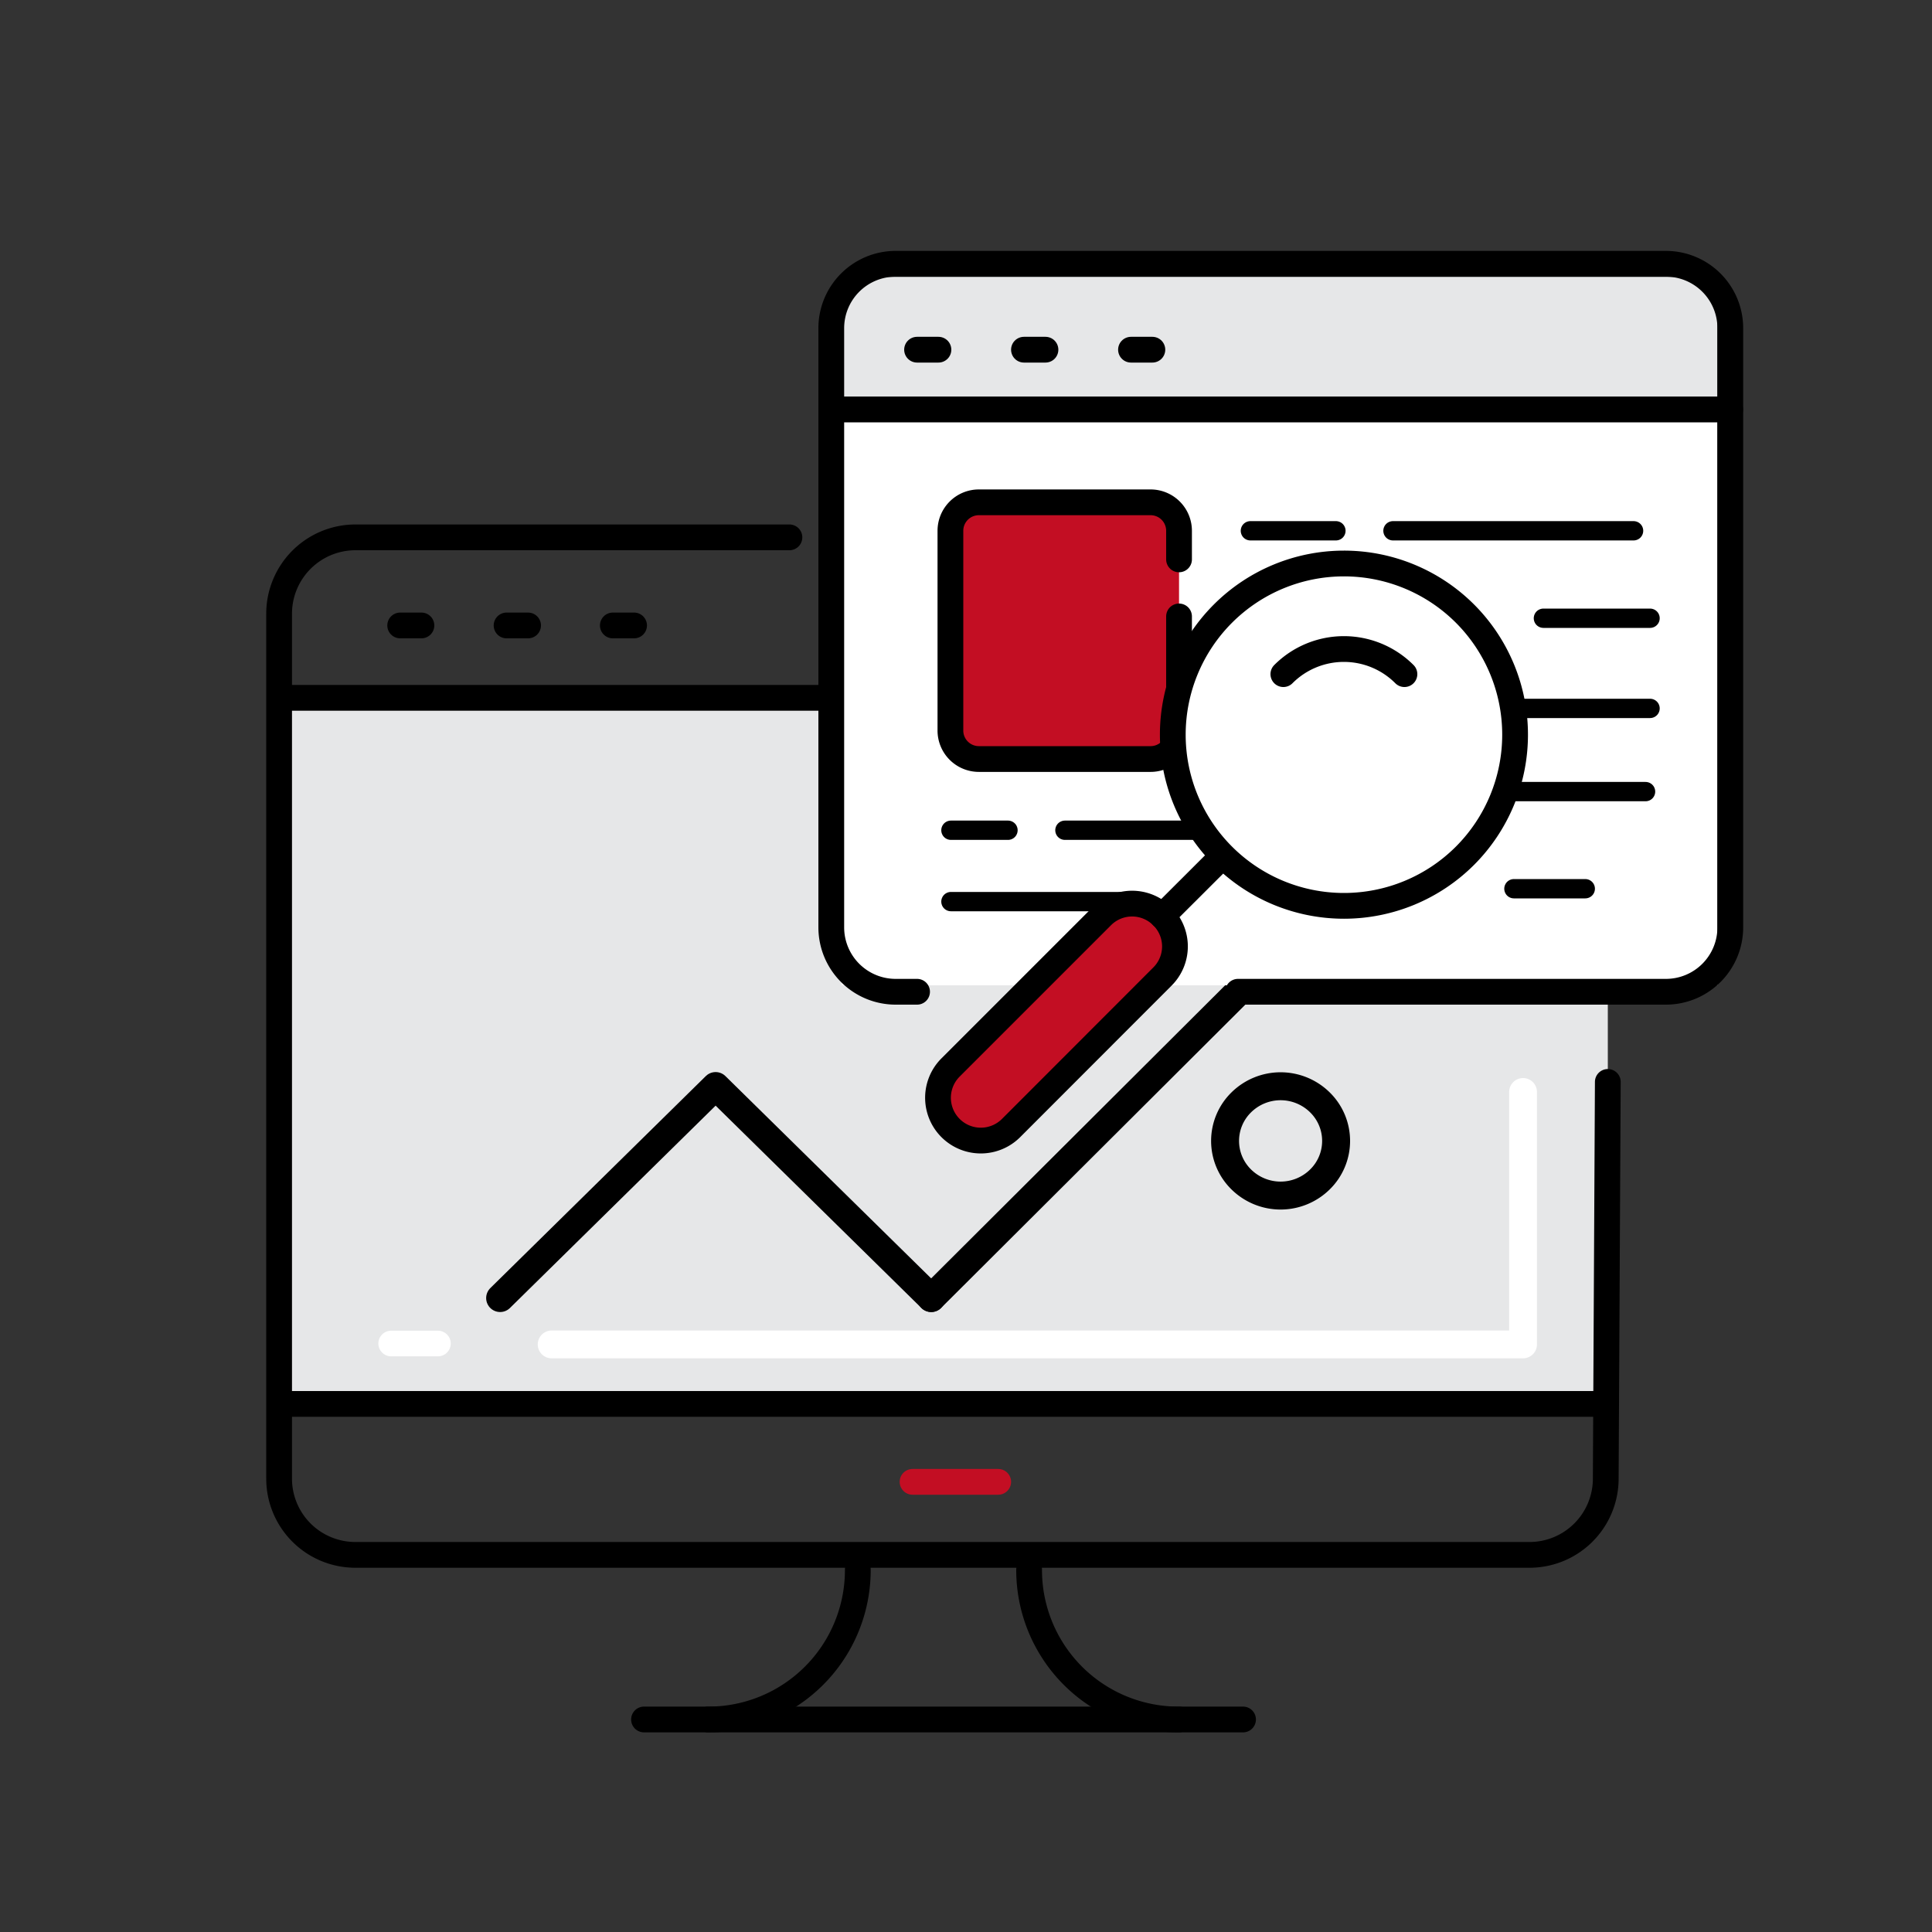 <svg id="圖層_1" data-name="圖層 1" xmlns="http://www.w3.org/2000/svg" viewBox="0 0 150 150"><rect x="0" y="0" width="150" height="150" fill="#333333" stroke="none"/><defs><style>.cls-1{fill:#e6e7e8;}.cls-2,.cls-4,.cls-5,.cls-7,.cls-8,.cls-9{fill:none;}.cls-10,.cls-2,.cls-4,.cls-5,.cls-6{stroke:#000;}.cls-10,.cls-2,.cls-4,.cls-5,.cls-6,.cls-7,.cls-8,.cls-9{stroke-linecap:round;stroke-linejoin:round;}.cls-2{stroke-width:2.17px;}.cls-10,.cls-3{fill:#fff;}.cls-10,.cls-4,.cls-6,.cls-9{stroke-width:2px;}.cls-5{stroke-width:1.5px;}.cls-6{fill:#c30e23;}.cls-7,.cls-8{stroke:#fff;}.cls-7{stroke-width:2.16px;}.cls-8{stroke-width:1.99px;}.cls-9{stroke:#c30e23;}</style></defs><rect class="cls-1" x="21.83" y="55" width="103" height="53"/><polyline class="cls-2" points="38.83 100.78 55.56 84.32 72.3 100.78"/><line class="cls-2" x1="72.3" y1="100.78" x2="114.22" y2="58.99"/><polyline class="cls-2" points="101.69 58 115.53 58 115.53 71.61"/><path class="cls-2" d="M81.15,76.6a4.2,4.2,0,0,1,0-6,4.37,4.37,0,0,1,6.09,0,4.2,4.2,0,0,1,0,6A4.37,4.37,0,0,1,81.15,76.6Z"/><path class="cls-2" d="M96.38,91.58a4.19,4.19,0,0,1,0-6,4.35,4.35,0,0,1,6.09,0,4.19,4.19,0,0,1,0,6A4.35,4.35,0,0,1,96.38,91.58Z"/><rect class="cls-1" x="65.33" y="21.5" width="68" height="11"/><rect class="cls-3" x="65.33" y="32" width="68" height="44.5"/><path id="rect2265" class="cls-4" d="M71.2,77H69.54a5,5,0,0,1-5-5V25.48a5,5,0,0,1,5-5h59.8a5,5,0,0,1,5,5V72a5,5,0,0,1-5,5H96.12"/><path id="path2273" class="cls-4" d="M64.55,31.79h69.78"/><path id="path1561" class="cls-5" d="M123.08,69h-5.54"/><path id="rect1574" class="cls-6" d="M91.54,47.86v8.85a2.21,2.21,0,0,1-2.21,2.22H76a2.21,2.21,0,0,1-2.21-2.22V41.21A2.21,2.21,0,0,1,76,39H89.33a2.21,2.21,0,0,1,2.21,2.21v2.22"/><path id="path1577" class="cls-5" d="M97.08,41.21h6.64"/><path id="path1589" class="cls-5" d="M73.83,70H87.11"/><path id="path1589-2" data-name="path1589" class="cls-5" d="M119.83,48h8.28"/><path id="path1589-3" data-name="path1589" class="cls-5" d="M117.83,55h10.28"/><path id="path1659" class="cls-5" d="M73.83,64.46h4.43"/><path id="path1591" class="cls-5" d="M82.68,64.46H93.76"/><path id="path1591-2" data-name="path1591" class="cls-5" d="M116.68,61.46h11.08"/><path id="path1653" class="cls-5" d="M126.83,41.21H108.15"/><path id="path2267" class="cls-4" d="M71.2,27.15h1.66"/><path id="path2271" class="cls-4" d="M87.81,27.15h1.66"/><path id="path2269" class="cls-4" d="M79.5,27.15h1.67"/><path id="path1343" class="cls-4" d="M50,133.5H96.51"/><path id="path1349" class="cls-4" d="M66.6,121.87A11.6,11.6,0,0,1,55,133.5"/><path id="path1351" class="cls-4" d="M79.9,121.87A11.6,11.6,0,0,0,91.52,133.5"/><path id="path2273-2" data-name="path2273" class="cls-4" d="M21.83,54.18h42"/><path id="rect2301" class="cls-4" d="M124.83,84l-.16,30.8a5.92,5.92,0,0,1-5.94,5.92H27.61a5.92,5.92,0,0,1-5.94-5.92V47.65a5.93,5.93,0,0,1,5.94-5.93H61.29"/><path id="path2318" class="cls-4" d="M21.83,109h102"/><path id="path1653-2" data-name="path1653" class="cls-7" d="M42.83,104.38h75.42V84.78"/><path id="path2269-2" data-name="path2269" class="cls-8" d="M30.37,104.31H34"/><path id="path2267-2" data-name="path2267" class="cls-4" d="M31.07,48.56h1.65"/><path id="path2269-3" data-name="path2269" class="cls-4" d="M39.33,48.56H41"/><path id="path2271-2" data-name="path2271" class="cls-4" d="M47.58,48.56h1.65"/><path id="path1339" class="cls-9" d="M70.85,115.05H77.5"/><g id="g2356"><path id="path2348" class="cls-6" d="M90.24,71.13a3.3,3.3,0,0,1,0,4.7L78.5,87.58a3.32,3.32,0,0,1-4.7-4.7L85.55,71.13A3.31,3.31,0,0,1,90.24,71.13Z"/><path id="path2350" class="cls-4" d="M90.24,71.13l4.7-4.69"/><path id="path2352" class="cls-10" d="M113.74,66.44a13.29,13.29,0,1,1,0-18.8,13.3,13.3,0,0,1,0,18.8Z"/><path id="path2354" class="cls-4" d="M99.64,52.34a6.64,6.64,0,0,1,9.4,0"/></g></svg>